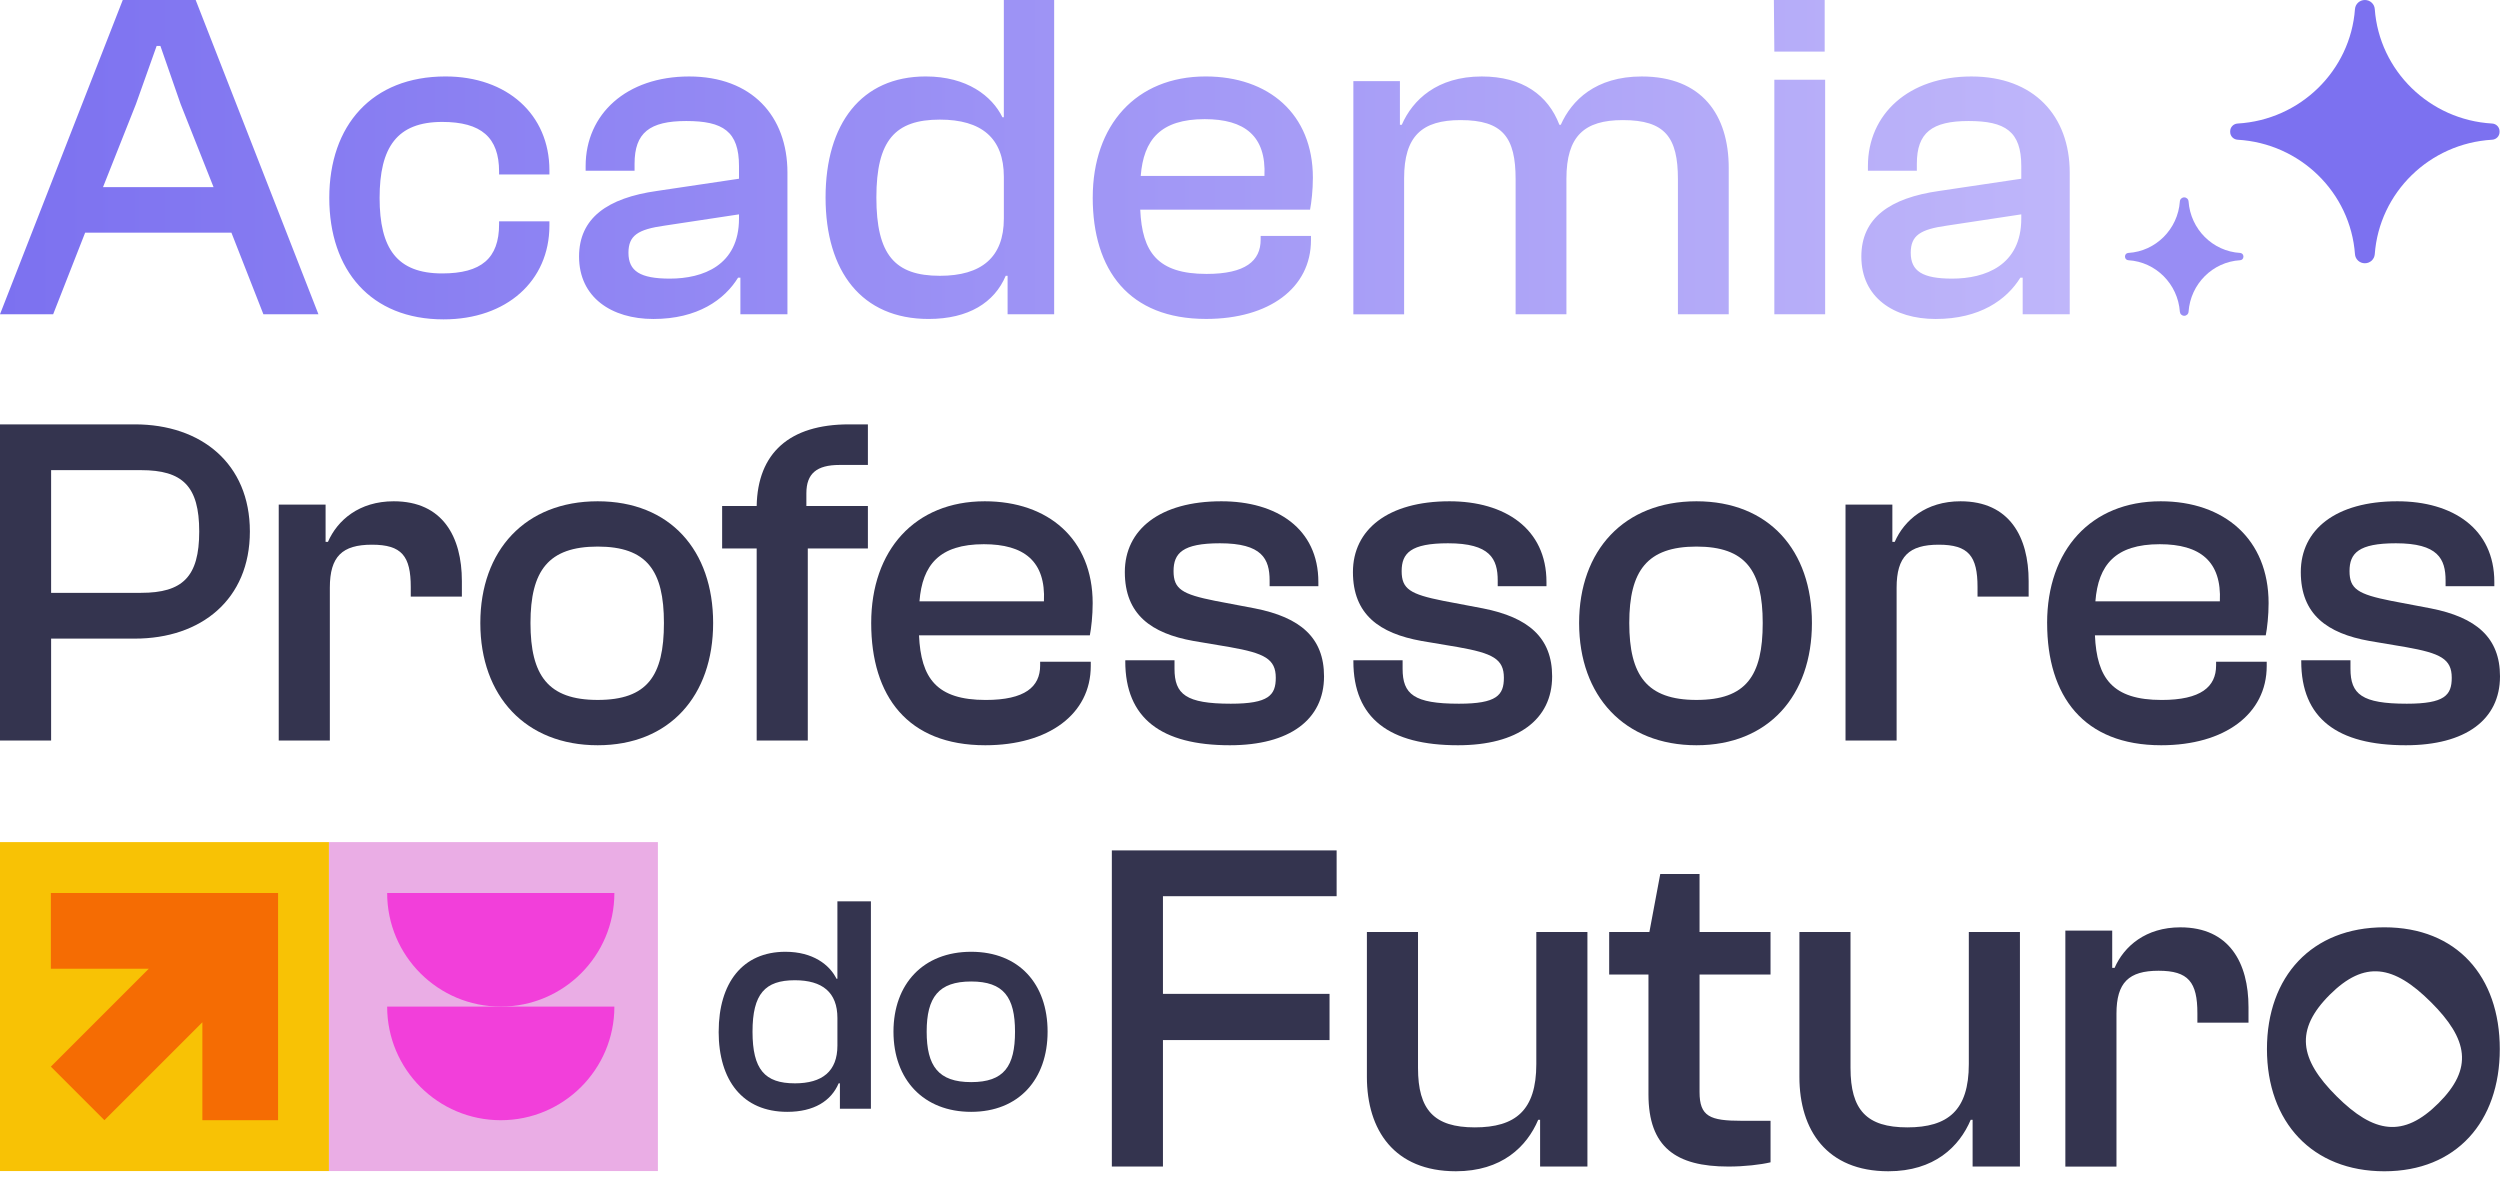 <svg width="380" height="179" viewBox="0 0 380 179" fill="none" xmlns="http://www.w3.org/2000/svg">
<path d="M0 64.504H20.5C30.572 64.504 37.981 70.459 37.981 80.787C37.981 91.115 30.572 97.069 20.5 97.069H7.769V112.563H0V64.504ZM7.769 71.462V90.111H21.436C27.764 90.111 30.282 87.674 30.282 80.787C30.282 73.899 27.764 71.462 21.436 71.462H7.769Z" fill="#34344F"/>
<path d="M42.367 112.56V76.698H49.489V82.364H49.85C51.287 79.065 54.596 76.195 59.847 76.195C67.327 76.195 70.205 81.646 70.205 88.315V90.681H62.436V89.248C62.436 84.516 61.069 82.794 56.538 82.794C52.007 82.794 50.136 84.586 50.136 89.322V112.56H42.367Z" fill="#34344F"/>
<path d="M73.009 94.699C73.009 83.653 79.842 76.195 90.846 76.195C101.85 76.195 108.397 83.653 108.397 94.699C108.397 105.746 101.779 113.278 90.846 113.278C79.913 113.278 73.009 105.82 73.009 94.699ZM100.918 94.699C100.918 86.738 98.329 83.079 90.846 83.079C83.363 83.079 80.633 86.738 80.633 94.699C80.633 102.661 83.296 106.39 90.846 106.39C98.396 106.39 100.918 102.732 100.918 94.699Z" fill="#34344F"/>
<path d="M115.015 112.56V83.368H109.764V76.913H115.015C115.16 68.881 119.977 64.504 129.042 64.504H131.92V70.673H127.605C124.151 70.673 122.569 71.966 122.569 74.976V76.913H131.92V83.368H122.784V112.56H115.015Z" fill="#34344F"/>
<path d="M132.422 94.699C132.422 83.653 139.04 76.195 149.687 76.195C159.324 76.195 166.087 81.931 166.087 91.689C166.087 93.555 165.871 95.488 165.656 96.566H139.689C139.979 103.094 142.352 106.394 149.832 106.394C155.803 106.394 158.102 104.387 158.102 101.157V100.584H165.797V101.228C165.797 108.545 159.395 113.278 149.758 113.278C137.959 113.278 132.422 105.82 132.422 94.699ZM139.76 91.4H158.678C158.968 85.304 155.659 82.72 149.542 82.72C142.779 82.72 140.191 85.875 139.76 91.4Z" fill="#34344F"/>
<path d="M171.045 100.51V100.365H178.525V101.658C178.525 105.531 180.251 106.964 187.085 106.964C192.841 106.964 193.918 105.672 193.918 103.02C193.918 100.15 192.191 99.291 186.94 98.358L181.403 97.425C175 96.277 170.974 93.407 170.974 86.952C170.974 80.498 176.296 76.195 185.647 76.195C194.063 76.195 200.391 80.353 200.391 88.46V89.104H192.982V88.245C192.982 84.945 191.831 82.579 185.429 82.579C179.746 82.579 178.38 84.086 178.38 86.812C178.38 89.537 179.676 90.326 184.708 91.329L190.75 92.477C197.654 93.84 201.253 96.925 201.253 102.805C201.253 109.404 196.002 113.278 186.94 113.278C176.512 113.278 171.041 109.19 171.041 100.51H171.045Z" fill="#34344F"/>
<path d="M205.713 100.51V100.365H213.196V101.658C213.196 105.531 214.923 106.964 221.756 106.964C227.513 106.964 228.59 105.672 228.59 103.02C228.59 100.15 226.863 99.291 221.612 98.358L216.074 97.425C209.672 96.277 205.646 93.407 205.646 86.952C205.646 80.498 210.968 76.195 220.319 76.195C228.734 76.195 235.063 80.353 235.063 88.46V89.104H227.654V88.245C227.654 84.945 226.503 82.579 220.1 82.579C214.418 82.579 213.051 84.086 213.051 86.812C213.051 89.537 214.347 90.326 219.38 91.329L225.422 92.477C232.326 93.84 235.925 96.925 235.925 102.805C235.925 109.404 230.673 113.278 221.612 113.278C211.183 113.278 205.713 109.19 205.713 100.51Z" fill="#34344F"/>
<path d="M240.025 94.699C240.025 83.653 246.858 76.195 257.862 76.195C268.866 76.195 275.413 83.653 275.413 94.699C275.413 105.746 268.795 113.278 257.862 113.278C246.928 113.278 240.025 105.82 240.025 94.699ZM267.933 94.699C267.933 86.738 265.345 83.079 257.862 83.079C250.379 83.079 247.649 86.738 247.649 94.699C247.649 102.661 250.312 106.39 257.862 106.39C265.412 106.39 267.933 102.732 267.933 94.699Z" fill="#34344F"/>
<path d="M280.519 112.56V76.698H287.639V82.364H287.999C289.44 79.065 292.745 76.195 297.997 76.195C305.476 76.195 308.354 81.646 308.354 88.315V90.681H300.585V89.248C300.585 84.516 299.218 82.794 294.688 82.794C290.157 82.794 288.285 84.586 288.285 89.322V112.56H280.516H280.519Z" fill="#34344F"/>
<path d="M311.162 94.699C311.162 83.653 317.78 76.195 328.427 76.195C338.068 76.195 344.827 81.931 344.827 91.689C344.827 93.555 344.611 95.488 344.396 96.566H318.429C318.715 103.094 321.092 106.394 328.572 106.394C334.543 106.394 336.846 104.387 336.846 101.157V100.584H344.541V101.228C344.541 108.545 338.138 113.278 328.501 113.278C316.703 113.278 311.165 105.82 311.165 94.699H311.162ZM318.5 91.4H337.418C337.708 85.304 334.399 82.72 328.282 82.72C321.519 82.72 318.931 85.875 318.5 91.4Z" fill="#34344F"/>
<path d="M349.789 100.51V100.365H357.272V101.658C357.272 105.531 358.999 106.964 365.832 106.964C371.588 106.964 372.665 105.672 372.665 103.02C372.665 100.15 370.938 99.291 365.687 98.358L360.15 97.425C353.747 96.277 349.721 93.407 349.721 86.952C349.721 80.498 355.043 76.195 364.395 76.195C372.81 76.195 379.138 80.353 379.138 88.46V89.104H371.729V88.245C371.729 84.945 370.578 82.579 364.176 82.579C358.494 82.579 357.127 84.086 357.127 86.812C357.127 89.537 358.423 90.326 363.455 91.329L369.497 92.477C376.401 93.84 380 96.925 380 102.805C380 109.404 374.749 113.278 365.687 113.278C355.259 113.278 349.789 109.19 349.789 100.51Z" fill="#34344F"/>
<path d="M0 47.767L18.66 0H29.742L48.402 47.767H40.036L35.173 35.361H12.943L8.08 47.767H0ZM15.658 28.445H32.461L27.457 15.825L24.381 6.983H23.809L20.662 15.825L15.658 28.445ZM50.051 30.086C50.051 19.036 56.556 11.62 67.712 11.62C77.077 11.62 83.511 17.395 83.511 25.878V26.519H75.862V26.09C75.862 20.885 73.147 18.533 67.21 18.533C60.345 18.533 57.7 22.382 57.7 30.083C57.7 37.784 60.345 41.562 67.21 41.562C73.143 41.562 75.862 39.281 75.862 34.076V33.646H83.511V34.287C83.511 42.7 77.006 48.545 67.426 48.545C56.344 48.545 50.051 41.059 50.051 30.079V30.086ZM88.017 38.999C88.017 33.153 92.308 30.086 99.887 29.019L112.328 27.167V25.241C112.328 19.966 109.898 18.395 104.319 18.395C98.739 18.395 96.454 20.177 96.454 24.882V25.952H89.017V25.241C89.017 17.328 95.236 11.624 104.746 11.624C114.256 11.624 119.691 17.614 119.691 26.241V47.77H112.54V42.21H112.183C110.11 45.563 106.035 48.485 99.314 48.485C92.951 48.485 88.017 45.207 88.017 39.002V38.999ZM101.818 42.351C106.822 42.351 112.328 40.355 112.328 33.224V32.583L101.031 34.294C96.956 34.865 95.525 35.791 95.525 38.428C95.525 41.21 97.312 42.351 101.818 42.351ZM125.486 30.016C125.486 18.822 130.921 11.62 140.714 11.62C147.007 11.62 150.796 14.614 152.367 17.822H152.583V0H160.232V47.767H153.155V41.922H152.869C151.152 45.985 147.222 48.482 141.144 48.482C130.991 48.482 125.486 41.281 125.486 30.016ZM142.861 41.922C149.154 41.922 152.586 39.14 152.586 33.224V26.878C152.586 20.962 149.154 18.181 142.861 18.181C136.07 18.181 133.209 21.318 133.209 30.016C133.209 38.714 135.999 41.922 142.861 41.922ZM166.097 30.016C166.097 19.036 172.677 11.62 183.257 11.62C192.837 11.62 199.558 17.325 199.558 27.019C199.558 28.871 199.342 30.798 199.127 31.868H173.316C173.602 38.354 175.961 41.636 183.398 41.636C189.331 41.636 191.619 39.64 191.619 36.432V35.861H199.268V36.502C199.268 43.774 192.905 48.478 183.324 48.478C171.599 48.478 166.094 41.062 166.094 30.012L166.097 30.016ZM173.39 26.738H192.195C192.481 20.677 189.193 18.11 183.115 18.11C176.395 18.11 173.821 21.248 173.39 26.738ZM205.71 47.77V12.335H212.787V18.966H213.073C214.718 15.188 218.433 11.624 225.228 11.624C231.447 11.624 235.31 14.476 237.026 18.966H237.242C238.887 15.258 242.532 11.624 249.538 11.624C258.692 11.624 262.767 17.469 262.767 25.526V47.77H255.044V27.238C255.044 20.892 253.112 18.255 246.678 18.255C240.816 18.255 238.096 20.677 238.096 27.167V47.77H230.373V27.238C230.373 20.892 228.441 18.255 222.007 18.255C216.145 18.255 213.426 20.677 213.426 27.097V47.774H205.702L205.71 47.77ZM269.699 7.842L269.629 0H277.352V7.842H269.699ZM269.699 47.767V12.12H277.422V47.767H269.699ZM282.924 38.999C282.924 33.153 287.215 30.086 294.794 29.019L307.235 27.167V25.241C307.235 19.966 304.805 18.395 299.225 18.395C293.646 18.395 291.361 20.177 291.361 24.882V25.952H283.924V25.241C283.924 17.328 290.143 11.624 299.653 11.624C309.163 11.624 314.598 17.614 314.598 26.241V47.77H307.447V42.21H307.09C305.017 45.563 300.942 48.485 294.221 48.485C287.858 48.485 282.924 45.207 282.924 39.002V38.999ZM296.725 42.351C301.729 42.351 307.235 40.355 307.235 33.224V32.583L295.938 34.294C291.862 34.865 290.432 35.791 290.432 38.428C290.432 41.21 292.219 42.351 296.725 42.351Z" fill="url(#paint0_linear_96_47)"/>
<path d="M340.119 18.777C349.633 18.226 357.27 10.75 357.957 1.37C357.989 0.985 358.168 0.642 358.433 0.396C358.703 0.15 359.066 0 359.461 0C359.855 0 360.218 0.144 360.488 0.396C360.759 0.642 360.937 0.985 360.964 1.37C361.646 10.75 369.283 18.226 378.802 18.777C379.434 18.814 379.932 19.323 379.932 19.949V20.067C379.932 20.693 379.434 21.201 378.802 21.239C369.288 21.79 361.651 29.265 360.964 38.646C360.932 39.031 360.753 39.373 360.488 39.62C360.218 39.866 359.855 40.016 359.461 40.016C359.066 40.016 358.703 39.871 358.433 39.62C358.163 39.373 357.984 39.031 357.957 38.646C357.275 29.265 349.638 21.79 340.119 21.239C339.487 21.201 338.989 20.693 338.989 20.067V19.949C338.989 19.323 339.487 18.814 340.119 18.777Z" fill="#7C71F0"/>
<path d="M323.498 38.446C327.684 38.199 331.042 34.832 331.339 30.614C331.35 30.439 331.431 30.285 331.551 30.175C331.67 30.066 331.827 30 332 30C332.173 30 332.33 30.066 332.45 30.175C332.569 30.285 332.644 30.439 332.661 30.614C332.964 34.837 336.321 38.199 340.502 38.446C340.778 38.462 341 38.693 341 38.973V39.027C341 39.313 340.783 39.538 340.502 39.554C336.316 39.801 332.958 43.168 332.661 47.386C332.65 47.561 332.569 47.715 332.45 47.825C332.33 47.934 332.173 48 332 48C331.827 48 331.67 47.934 331.551 47.825C331.431 47.715 331.356 47.561 331.339 47.386C331.036 43.163 327.679 39.801 323.498 39.554C323.222 39.538 323 39.307 323 39.027V38.973C323 38.687 323.217 38.462 323.498 38.446Z" fill="#988DF4"/>
<path d="M169 177.316V129.26H203.167V136.218H176.769V151.064H202.09V158.093H176.769V177.316H169ZM207.768 163.688V141.669H215.537V162.326C215.537 168.71 217.981 171.361 224.168 171.361C230.355 171.361 233.519 168.78 233.519 161.748V141.666H241.288V177.312H234.095V170.213H233.805C232.078 174.302 228.268 178.031 221.29 178.031C211.939 178.031 207.768 171.791 207.768 163.685V163.688ZM250.566 166.343V148.124H244.594V141.669H250.707L252.359 132.848H258.331V141.669H269.12V148.124H258.331V165.984C258.331 169.713 259.913 170.361 264.734 170.361H269.123V176.672C267.612 177.031 265.168 177.316 262.721 177.316C254.736 177.316 250.566 174.376 250.566 166.34V166.343ZM273.509 163.688V141.669H281.278V162.326C281.278 168.71 283.722 171.361 289.909 171.361C296.096 171.361 299.26 168.78 299.26 161.748V141.666H307.03V177.312H299.836V170.213H299.546C297.82 174.302 294.009 178.031 287.031 178.031C277.68 178.031 273.509 171.791 273.509 163.685V163.688ZM313.934 141.455H321.056V147.12H321.417C322.854 143.821 326.163 140.955 331.414 140.955C338.894 140.955 341.772 146.406 341.772 153.075V155.441H334.003V154.008C334.003 149.276 332.636 147.554 328.105 147.554C323.574 147.554 321.703 149.346 321.703 154.079V177.319H313.934V141.455ZM344.576 159.456C344.576 148.409 351.409 140.951 362.417 140.951C373.424 140.951 379.968 148.409 379.968 159.456C379.968 170.502 373.35 178.034 362.417 178.034C351.483 178.034 344.576 170.573 344.576 159.456ZM369.49 152.314C363.843 146.684 359.418 145.923 354.128 151.198C348.789 156.522 349.499 160.987 355.145 166.615C360.842 172.294 365.316 173.006 370.659 167.678C375.949 162.403 375.186 157.991 369.49 152.311V152.314Z" fill="#34344F"/>
<path d="M109.24 156.811C109.24 149.422 112.858 144.67 119.381 144.67C123.57 144.67 126.095 146.646 127.142 148.764H127.285V137H132.379V168.529H127.666V164.67H127.474C126.331 167.353 123.713 169 119.664 169C112.903 169 109.235 164.248 109.235 156.811H109.24ZM120.811 164.668C125.001 164.668 127.287 162.834 127.287 158.927V154.739C127.287 150.832 125.001 148.997 120.811 148.997C116.288 148.997 114.383 151.067 114.383 156.809C114.383 162.55 116.239 164.666 120.811 164.666V164.668Z" fill="#34344F"/>
<path d="M135.808 156.811C135.808 149.563 140.332 144.67 147.616 144.67C154.901 144.67 159.235 149.563 159.235 156.811C159.235 164.058 154.854 169 147.616 169C140.378 169 135.808 164.104 135.808 156.811ZM154.283 156.811C154.283 151.587 152.57 149.187 147.616 149.187C142.662 149.187 140.855 151.587 140.855 156.811C140.855 162.034 142.618 164.481 147.616 164.481C152.614 164.481 154.283 162.081 154.283 156.811Z" fill="#34344F"/>
<path d="M50 178V128H-7.62939e-06V178H50Z" fill="#F8C205"/>
<path d="M42.268 135.732V170.268H30.759V155.385L15.871 170.268L7.732 162.129L22.615 147.245H7.732V135.732H42.268Z" fill="#F56C03"/>
<path d="M100 178V128H50V178H100Z" fill="#EAADE5"/>
<path d="M58.847 153.002C58.847 162.54 66.579 170.272 76.117 170.272C85.655 170.272 93.387 162.54 93.387 153.002H58.847Z" fill="#F23FDA"/>
<path d="M58.847 135.732C58.847 145.27 66.579 153.002 76.117 153.002C85.656 153.002 93.387 145.27 93.387 135.732H58.847Z" fill="#F23FDA"/>
<defs>
<linearGradient id="paint0_linear_96_47" x1="0" y1="24.273" x2="314.598" y2="24.273" gradientUnits="userSpaceOnUse">
<stop stop-color="#7C71F0"/>
<stop offset="1" stop-color="#BFB6FA"/>
</linearGradient>
</defs>
</svg>
